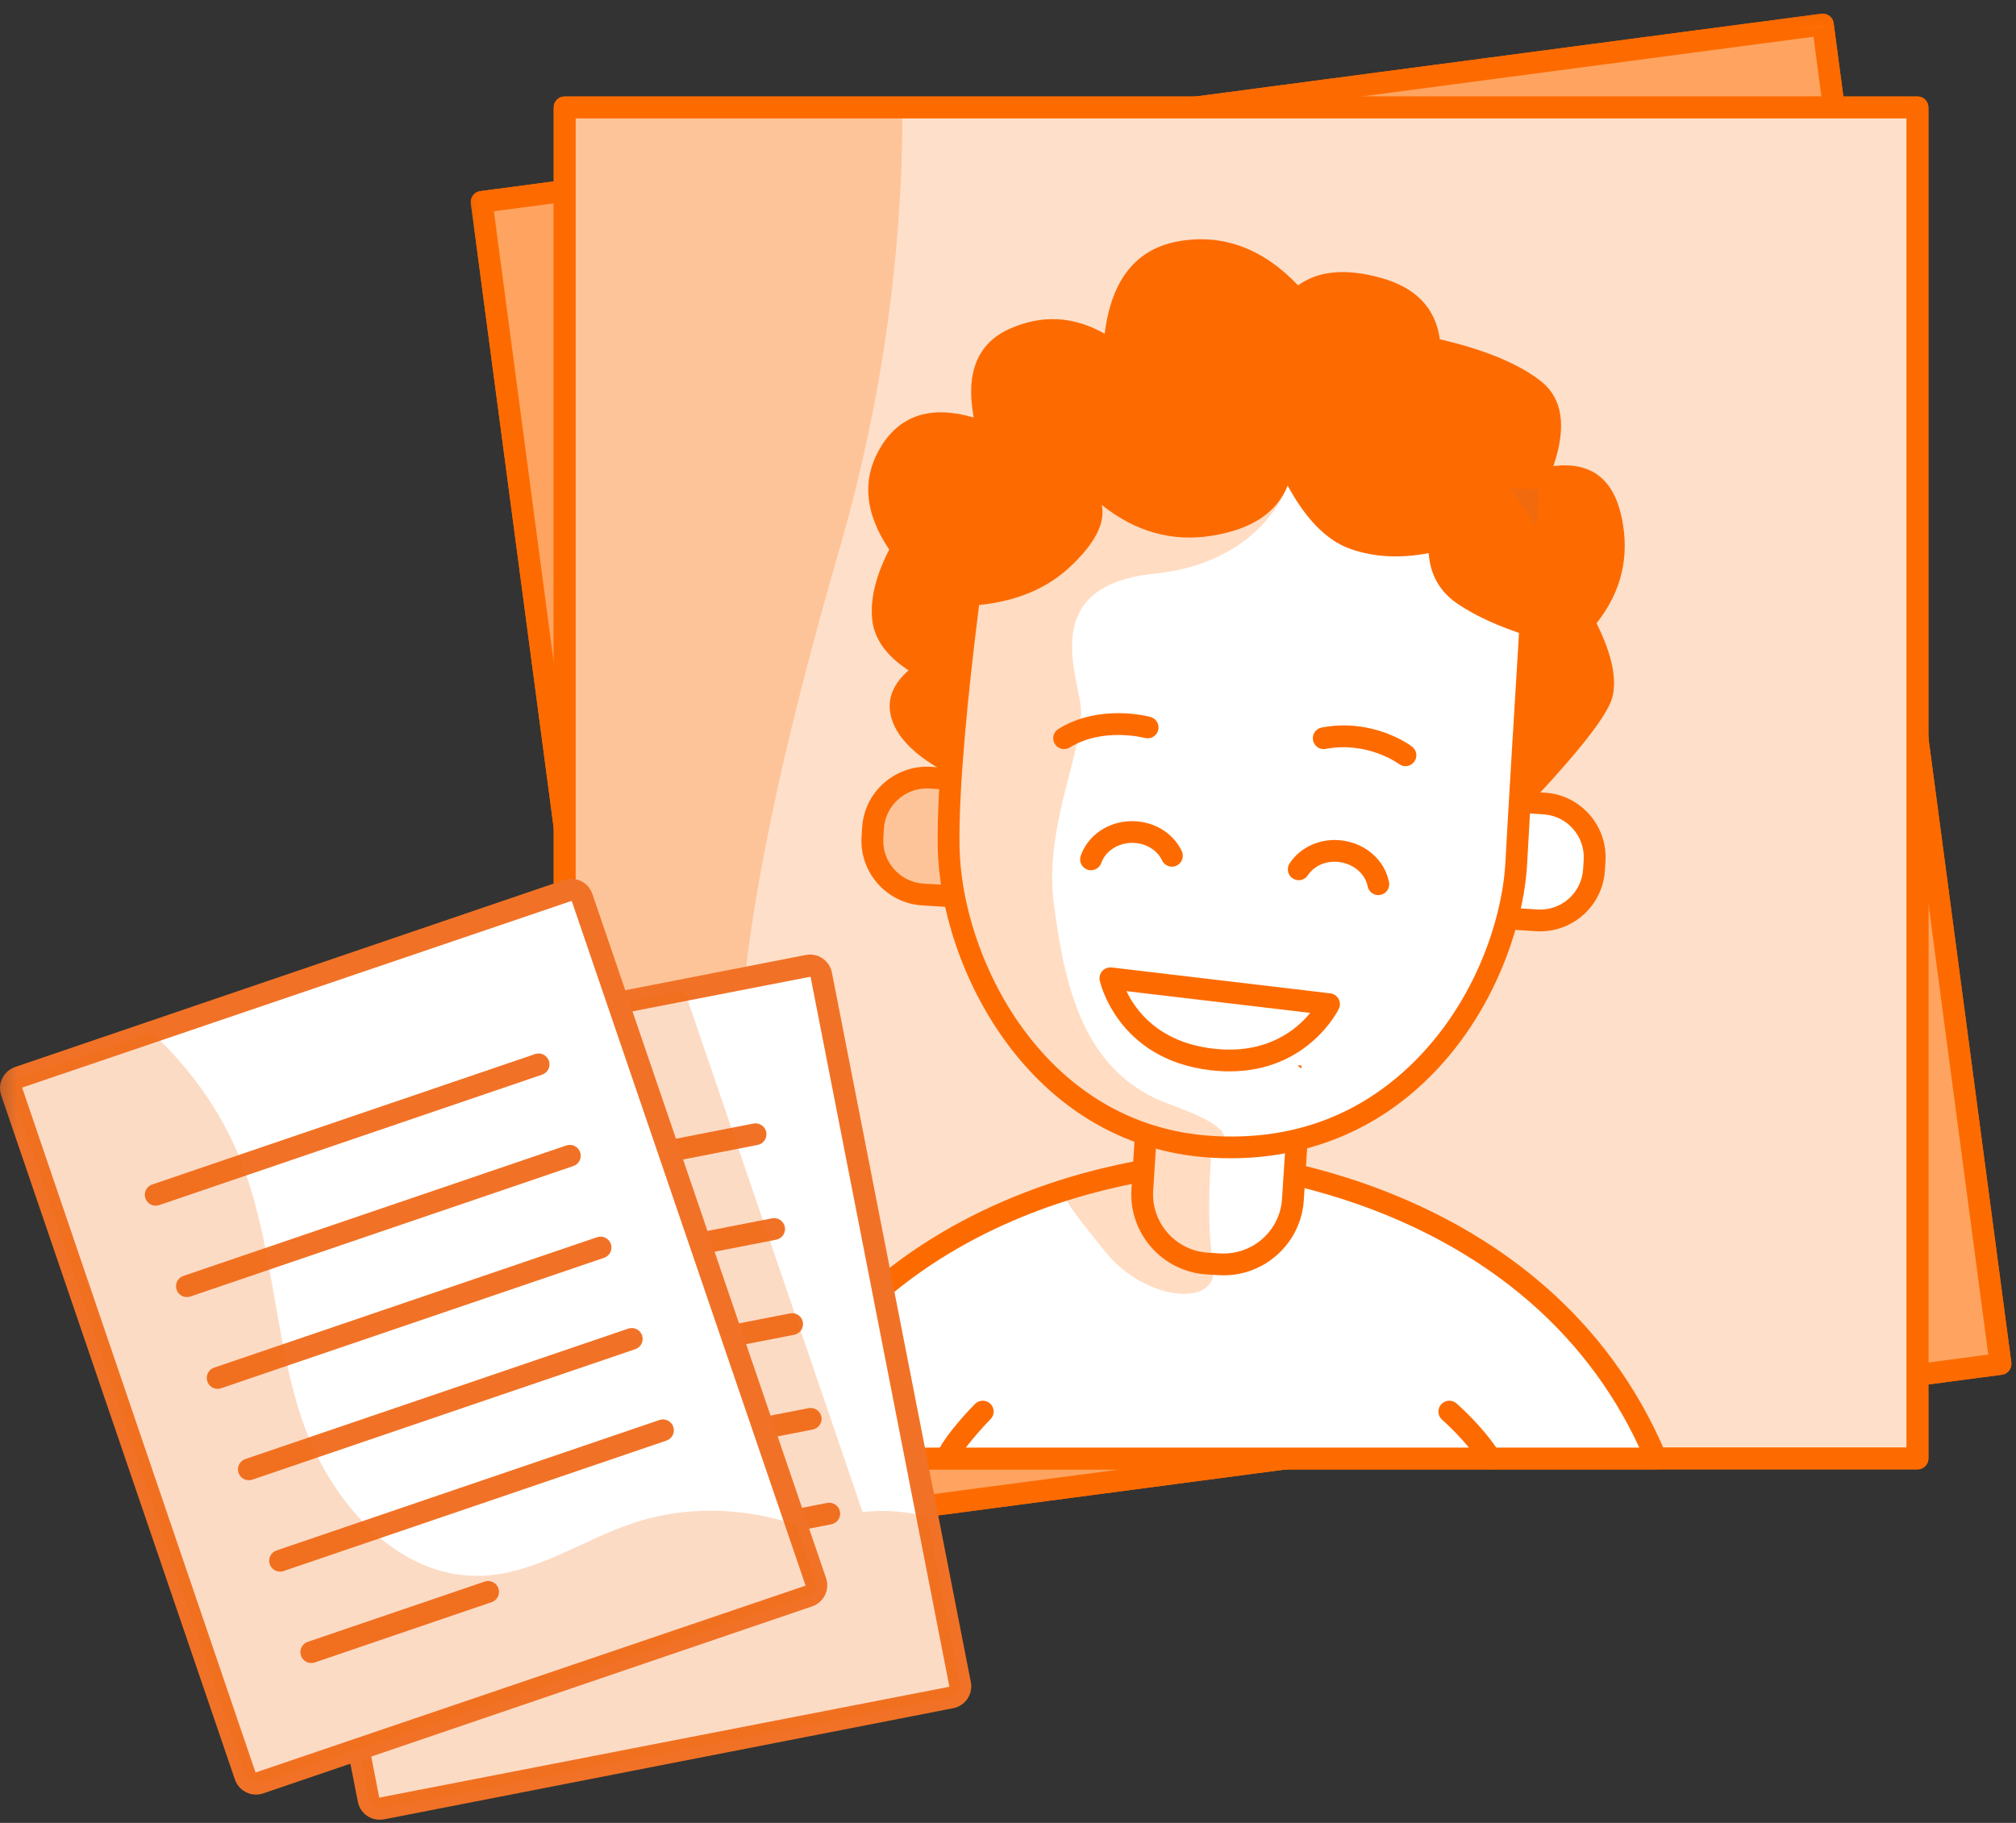 <svg xmlns="http://www.w3.org/2000/svg" xmlns:xlink="http://www.w3.org/1999/xlink" width="115" height="104" viewBox="0 0 115 104">
  <rect x="0" y="0" width="115" height="104" fill="#333333" stroke="none"/>
  <defs>
    <rect id="rect-1" width="115" height="104" x="0" y="0"/>
    <path id="path-3" fill-rule="evenodd" d="M.435.179h87.883v87.78H.435V.179z"/>
    <mask id="mask-4" maskContentUnits="userSpaceOnUse" maskUnits="userSpaceOnUse">
      <rect width="115" height="104" x="0" y="0" fill="black"/>
      <use fill="white" xlink:href="#path-3"/>
    </mask>
    <path id="path-7" fill-rule="evenodd" d="M.435.179h87.883v87.78H.435V.179z"/>
    <mask id="mask-8" maskContentUnits="userSpaceOnUse" maskUnits="userSpaceOnUse">
      <rect width="115" height="104" x="0" y="0" fill="black"/>
      <use fill="white" xlink:href="#path-7"/>
    </mask>
    <path id="path-10" fill-rule="evenodd" d="M0 103.224h114.737V.179H0V103.224z"/>
    <mask id="mask-11" maskContentUnits="userSpaceOnUse" maskUnits="userSpaceOnUse">
      <rect width="115" height="104" x="0" y="0" fill="black"/>
      <use fill="white" xlink:href="#path-10"/>
    </mask>
  </defs>
  <g>
    <path fill="rgb(254,164,96)" fill-rule="evenodd" d="M114.115 77.815L37.608 87.936 27.475 11.519l76.506-10.121 10.133 76.417z"/>
    <g transform="translate(0 .598)">
      <g transform="translate(26.419)">
        <use fill="none" xlink:href="#path-3"/>
        <g mask="url(#mask-4)">
          <path fill="rgb(253,107,0)" fill-rule="evenodd" d="M10.812 87.831c.11.084.242.128.378.128.027 0 .054-.002.082-.005l76.506-10.121c.34-.044.58-.357.535-.697L78.178.718c-.021-.163-.106-.31-.238-.411-.131-.1-.298-.145-.46-.123L.974 10.306c-.34.044-.58.357-.534.697l10.133 76.417c.021.163.106.31.238.411zm.913-1.19l-9.97-75.186 75.273-9.958 9.97 75.186-75.273 9.958z"/>
        </g>
      </g>
      <path fill="rgb(254,164,96)" fill-rule="evenodd" d="M114.115 77.217L37.608 87.338 27.475 10.921 103.981.8l10.133 76.417z"/>
      <g transform="translate(26.419)">
        <use fill="none" xlink:href="#path-7"/>
        <g mask="url(#mask-8)">
          <path fill="rgb(253,107,0)" fill-rule="evenodd" d="M10.812 87.831c.11.084.242.128.378.128.027 0 .054-.002.082-.005l76.506-10.121c.34-.044.58-.357.535-.697L78.178.718c-.021-.163-.106-.31-.238-.411-.131-.1-.298-.145-.46-.123L.974 10.306c-.34.044-.58.357-.534.697l10.133 76.417c.021.163.106.31.238.411zm.913-1.19l-9.97-75.186 75.273-9.958 9.97 75.186-75.273 9.958z"/>
        </g>
      </g>
      <use fill="none" xlink:href="#path-10"/>
      <g mask="url(#mask-11)">
        <path fill="rgb(254,223,201)" fill-rule="evenodd" d="M32.208 82.611h77.174V5.527H32.208v77.084z"/>
        <path fill="rgb(253,107,0)" fill-rule="evenodd" d="M32.207 83.232h77.175c.343 0 .622-.278.622-.621V5.527c0-.342-.279-.621-.622-.621H32.207c-.343 0-.621.279-.621.621v77.084c0 .343.278.621.621.621zm76.553-1.241H32.829V6.148h75.932V81.991z"/>
        <g opacity=".24">
          <path fill="rgb(253,107,0)" fill-rule="evenodd" d="M81.899 74.138c-14.463-7.249-25.141-.385-34.035-1.942-8.893-1.557-6.254-19.818 0-41.395 2.87-9.9 3.629-18.672 3.616-25.274H32.207v77.084h62.026c-1.902-2.13-5.504-5.049-12.335-8.473"/>
        </g>
        <path fill="rgb(253,107,0)" fill-rule="evenodd" d="M32.207 83.232h77.175c.343 0 .622-.278.622-.621V5.527c0-.342-.279-.621-.622-.621H32.207c-.343 0-.621.279-.621.621v77.084c0 .343.278.621.621.621zm76.553-1.241H32.829V6.148h75.932V81.991z"/>
        <path fill="rgb(255,255,255)" fill-rule="evenodd" d="M69.577 65.715s-19.172 0-26.462 16.897h51.354c-6.683-15.902-24.891-16.897-24.891-16.897"/>
        <path fill="rgb(253,107,0)" fill-rule="evenodd" d="M43.115 83.232h51.354c.207 0 .402-.104.518-.278.115-.172.136-.392.055-.584-6.755-16.074-25.244-17.266-25.431-17.276-.011-.001-.023-.001-.034-.001-.196 0-19.666.197-27.033 17.272-.082.192-.064.413.052.587.114.175.309.28.519.28zm50.4-1.242H44.077c7.213-15.245 24.827-15.647 25.483-15.655.632.043 17.31 1.329 23.954 15.655z"/>
        <path fill="rgb(255,255,255)" fill-rule="evenodd" d="M56.061 79.936S54.439 81.571 53.992 82.611"/>
        <path fill="rgb(253,107,0)" fill-rule="evenodd" d="M53.992 83.232c-.082 0-.166-.016-.245-.05-.316-.136-.462-.501-.326-.816.479-1.117 2.024-2.692 2.199-2.869.241-.241.636-.244.879-.003.244.241.246.634.004.877-.428.433-1.612 1.721-1.939 2.484-.101.235-.33.376-.571.376"/>
        <path fill="rgb(255,255,255)" fill-rule="evenodd" d="M82.673 79.936s1.426 1.229 2.346 2.675"/>
        <path fill="rgb(253,107,0)" fill-rule="evenodd" d="M85.019 83.232c-.206 0-.407-.102-.526-.288-.856-1.348-2.212-2.526-2.226-2.539-.26-.224-.288-.616-.064-.875.225-.259.616-.289.876-.064.061.053 1.506 1.306 2.465 2.813.183.29.098.674-.192.858-.103.065-.219.096-.333.096"/>
        <path fill="rgb(255,255,255)" fill-rule="evenodd" d="M81.715 51.529l5.944.379c1.696.109 3.159-1.177 3.267-2.871l.034-.532c.108-1.694-1.179-3.155-2.874-3.263l-5.945-.38-.426 6.666z"/>
        <path fill="rgb(253,107,0)" fill-rule="evenodd" d="M87.62 52.528c.08.005.159.008.239.008 1.932 0 3.563-1.506 3.689-3.459l.034-.532c.129-2.033-1.421-3.791-3.456-3.921l-5.945-.38c-.164-.012-.326.046-.45.154-.124.109-.2.262-.211.426l-.425 6.666c-.022.342.238.638.581.66l5.944.379zm.079-1.239l-5.324-.339.346-5.427 5.326.34c1.35.086 2.379 1.253 2.293 2.603l-.034.532c-.086 1.349-1.254 2.383-2.606 2.291z"/>
        <path fill="rgb(254,223,201)" fill-rule="evenodd" d="M59.011 44.149l-5.944-.379c-1.696-.109-3.159 1.177-3.267 2.871l-.033.532c-.109 1.694 1.178 3.155 2.873 3.264l5.945.379.426-6.666z"/>
        <path fill="rgb(253,107,0)" fill-rule="evenodd" d="M58.546 51.435c.012.001.026.001.039.001.152 0 .297-.054.411-.154.124-.109.2-.262.21-.427l.426-6.666c.021-.341-.239-.637-.581-.66l-5.944-.379c-2.032-.123-3.797 1.419-3.927 3.452l-.033.532c-.13 2.032 1.42 3.792 3.455 3.923l5.946.379zm-8.125-4.755c.082-1.296 1.165-2.296 2.448-2.296.052 0 .106.002.159.005l5.324.338-.347 5.427-5.325-.34c-1.35-.085-2.379-1.253-2.292-2.604l.033-.532z"/>
        <path fill="rgb(255,255,255)" fill-rule="evenodd" d="M65.651 59.644l-.489 7.645c-.139 2.18 1.518 4.061 3.701 4.2l.686.043c2.183.14 4.065-1.515 4.205-3.695l.489-7.646-8.592-.547z"/>
        <path fill="rgb(253,107,0)" fill-rule="evenodd" d="M69.509 72.153c.099.005.197.009.295.009 2.394 0 4.414-1.865 4.57-4.285l.489-7.646c.01-.165-.044-.326-.154-.449-.109-.123-.263-.199-.427-.21l-8.592-.547c-.326-.008-.638.237-.66.581l-.489 7.644c-.16 2.519 1.761 4.699 4.282 4.86l.686.043zm-3.727-4.824l.448-7.025 7.351.468-.449 7.025c-.118 1.835-1.69 3.224-3.546 3.115l-.685-.043c-1.838-.116-3.237-1.705-3.12-3.541z"/>
        <path fill="rgb(255,255,255)" fill-rule="evenodd" d="M87.784 27.333s-.939 14.882-1.291 21.327c-.352 6.444-5.769 16.868-17.363 16.17-9.737-.585-14.899-10.194-15.017-17.107-.117-6.914 2.229-21.796 2.229-21.796"/>
        <path fill="rgb(253,107,0)" fill-rule="evenodd" d="M70.203 65.484c-.367 0-.736-.012-1.109-.033-10.448-.629-15.485-10.944-15.601-17.717-.117-6.889 2.141-21.294 2.237-21.903.053-.338.373-.576.71-.517.34.054.571.372.517.709-.023.149-2.337 14.908-2.222 21.689.107 6.309 4.768 15.917 14.432 16.498 4.213.255 7.871-.969 10.867-3.638 4.023-3.581 5.659-8.674 5.838-11.947.348-6.373 1.281-21.183 1.291-21.332.023-.341.318-.601.66-.581.342.022.602.317.581.66-.01.148-.943 14.952-1.291 21.321-.192 3.51-1.944 8.97-6.252 12.805-2.94 2.618-6.607 3.985-10.66 3.985"/>
        <path fill="rgb(253,107,0)" fill-rule="evenodd" d="M50.26 24.879c1.11-1.808 2.87-2.36 5.285-1.655-.472-2.553.212-4.241 2.052-5.062 1.842-.821 3.647-.726 5.417.283.389-3.129 1.827-4.894 4.313-5.295 2.487-.401 4.728.443 6.723 2.533 1.15-.839 2.722-.983 4.717-.43 1.994.552 3.117 1.719 3.368 3.505 2.547.592 4.457 1.38 5.729 2.363 1.272.984 1.521 2.609.745 4.873 2.131-.265 3.43.712 3.898 2.934.469 2.22-.01 4.231-1.435 6.032.878 1.764 1.177 3.177.897 4.238-.281 1.062-2.075 3.319-5.384 6.773l.517-10.31c-1.615-.517-2.93-1.118-3.947-1.804-1.018-.685-1.57-1.652-1.659-2.899-1.622.313-3.105.236-4.448-.233-1.343-.468-2.542-1.675-3.597-3.62-.612 1.544-2.051 2.499-4.32 2.862-2.269.362-4.364-.224-6.285-1.759.225 1.041-.399 2.238-1.872 3.593s-3.472 2.082-5.995 2.179l-.511 9.75c-1.897-.941-3.068-1.964-3.514-3.07-.447-1.105-.154-2.111.879-3.015-1.297-.838-1.992-1.833-2.086-2.985-.095-1.152.232-2.453.979-3.903-1.42-2.112-1.576-4.072-.466-5.88"/>
        <path fill="rgb(248,225,202)" fill-rule="evenodd" d="M80.174 42.493s-1.947-1.485-4.663-.973"/>
        <path fill="rgb(253,107,0)" fill-rule="evenodd" d="M80.173 43.113c-.131 0-.263-.041-.375-.127-.044-.031-1.8-1.305-4.173-.858-.338.07-.663-.158-.726-.494-.064-.338.159-.662.496-.726 2.955-.557 5.067 1.022 5.155 1.09.274.208.326.598.117.871-.123.16-.308.244-.495.244"/>
        <path fill="rgb(248,225,202)" fill-rule="evenodd" d="M65.467 40.905s-2.613-.716-4.766.614"/>
        <path fill="rgb(253,107,0)" fill-rule="evenodd" d="M60.702 42.14c-.209 0-.412-.104-.53-.294-.18-.292-.09-.674.202-.855 2.355-1.457 5.139-.718 5.257-.685.33.091.524.431.434.761-.091.331-.433.53-.762.436-.023-.005-2.389-.623-4.275.543-.102.063-.214.092-.326.092"/>
        <path fill="rgb(241,106,13)" fill-rule="evenodd" d="M74.243 60.192l-.012.179-.222-.194.234.015z"/>
        <path fill="rgb(241,106,13)" fill-rule="evenodd" d="M87.784 27.333s-.051.808-.133 2.12l-1.496-2.193 1.629.073z"/>
        <path fill="rgb(255,255,255)" fill-rule="evenodd" d="M63.34 55.214l12.473 1.475s-1.749 3.739-6.697 3.153c-4.95-.585-5.776-4.629-5.776-4.629"/>
        <path fill="rgb(253,107,0)" fill-rule="evenodd" d="M69.042 60.46c.382.045.744.066 1.092.066 4.513 0 6.222-3.534 6.241-3.572.084-.181.077-.391-.02-.565-.097-.174-.271-.292-.47-.315L63.413 54.598c-.194-.017-.396.05-.53.196-.135.147-.192.349-.152.545.009.044.978 4.491 6.312 5.121zm.146-1.233c-3.093-.366-4.407-2.175-4.929-3.278l10.481 1.241c-.772.947-2.48 2.401-5.552 2.037z"/>
        <path fill="rgb(255,255,255)" fill-rule="evenodd" d="M62.236 48.432c.312-.905 1.246-1.562 2.348-1.562 1.019 0 1.894.56 2.267 1.357"/>
        <path fill="rgb(253,107,0)" fill-rule="evenodd" d="M62.236 49.052c-.067 0-.135-.011-.203-.033-.324-.112-.497-.466-.385-.79.409-1.184 1.588-1.979 2.936-1.979 1.232 0 2.343.673 2.83 1.715.146.31.012.681-.3.825-.311.147-.681.012-.826-.3-.284-.607-.953-1-1.704-1-.805 0-1.528.47-1.76 1.143-.089.257-.33.418-.588.418"/>
        <path fill="rgb(255,255,255)" fill-rule="evenodd" d="M78.625 49.849c-.181-.939-1.013-1.721-2.106-1.876-1.009-.144-1.953.288-2.434 1.025"/>
        <path fill="rgb(253,107,0)" fill-rule="evenodd" d="M78.624 50.47c-.292 0-.552-.206-.609-.503-.135-.699-.786-1.266-1.583-1.379-.746-.109-1.46.189-1.827.751-.187.286-.572.369-.86.18-.287-.187-.368-.572-.181-.859.629-.962 1.821-1.476 3.042-1.301 1.335.189 2.391 1.142 2.629 2.373.065.336-.155.662-.493.726-.039.008-.078.012-.118.012"/>
        <g opacity=".24">
          <path fill="rgb(253,107,0)" fill-rule="evenodd" d="M63.084 70.855c2.267 2.814 6.589 3.217 6.121.657-.468-2.561-.075-6.682-.075-6.682s2.656-.609-2.396-2.419c-5.052-1.809-6.018-6.935-6.622-11.459-.604-4.523 1.912-9.147 1.51-11.456-.403-2.31-1.946-6.737 4.227-7.365 6.173-.629 7.602-5.022 7.602-5.022-3.469 1.487-3.174-2.86-3.174-2.86s-1.609.77-5.012-.537c-3.402-1.306-2.251-5.264-2.251-5.264-1.771-1.01-3.577-1.104-5.417-.284-1.84.821-2.525 2.509-2.052 5.063-2.414-.705-4.175-.154-5.285 1.654-1.11 1.808-.953 3.769.466 5.881-.748 1.451-1.073 2.751-.98 3.903.095 1.152.79 2.147 2.087 2.985-1.033.904-1.326 1.909-.88 3.015.427 1.06 1.529 2.044 3.291 2.952-.005.077-.011.155-.015.231l-.898-.057c-1.843-.117-3.432 1.28-3.549 3.121-.118 1.84 1.281 3.428 3.123 3.545l1.518.097c1.045 5.422 4.757 11.45 10.944 13.537l-.095 1.481c-1.932.326-1.932.811-4.772 1.46.41 1.083.317 1.012 2.584 3.827"/>
        </g>
        <path fill="rgb(255,255,255)" fill-rule="evenodd" d="M54.257 96.249l-32.473 6.342c-.351.068-.693-.161-.761-.512l-7.925-40.481c-.068-.352.161-.692.513-.761l32.472-6.342c.353-.068.694.161.762.512l7.924 40.481c.069.352-.161.692-.512.761"/>
        <path fill="rgb(241,114,38)" fill-rule="evenodd" d="M20.413 102.198c.119.605.652 1.026 1.248 1.026.08 0 .162-.008.243-.024l32.473-6.342c.333-.065.62-.256.81-.537.19-.282.258-.62.193-.952l-7.925-40.48c-.064-.333-.256-.62-.538-.81-.281-.19-.621-.258-.953-.193l-32.471 6.342c-.333.064-.622.255-.811.538-.19.28-.258.619-.193.952l7.925 40.481zm-6.682-40.751l32.505-6.321 7.92 40.502c-.008.011-.016.012-.017.011l-32.505 6.321-7.902-40.513z"/>
        <path fill="rgb(241,114,38)" fill-rule="evenodd" d="M23.594 85.394c-.291 0-.552-.206-.609-.501-.066-.337.154-.663.491-.729l22.65-4.424c.336-.063.664.154.73.491.065.336-.155.662-.491.728l-22.651 4.424c-.04.008-.08.012-.12.012"/>
        <path fill="rgb(241,114,38)" fill-rule="evenodd" d="M24.653 90.801c-.291 0-.552-.206-.609-.501-.066-.337.154-.663.491-.729l22.65-4.424c.334-.062.664.154.73.491.066.336-.155.662-.491.728l-22.65 4.424c-.04.008-.08.012-.12.012"/>
        <path fill="rgb(241,114,38)" fill-rule="evenodd" d="M25.711 96.207c-.291 0-.552-.206-.609-.501-.066-.337.154-.663.491-.729l10.461-2.043c.336-.065.663.154.729.491.066.337-.154.663-.491.729l-10.461 2.042c-.04.008-.08.012-.12.012"/>
        <path fill="rgb(241,114,38)" fill-rule="evenodd" d="M22.535 79.987c-.291 0-.552-.206-.609-.501-.066-.337.154-.663.491-.729l22.65-4.423c.339-.064.664.154.73.491.065.336-.155.662-.491.728L22.655 79.975c-.04.008-.08.012-.12.012"/>
        <path fill="rgb(241,114,38)" fill-rule="evenodd" d="M21.508 74.563c-.291 0-.552-.206-.609-.501-.066-.337.154-.663.491-.729l22.65-4.423c.335-.068.664.154.73.491.065.336-.155.662-.491.728l-22.651 4.423c-.04.008-.08.012-.12.012"/>
        <path fill="rgb(241,114,38)" fill-rule="evenodd" d="M20.449 69.157c-.291 0-.552-.206-.609-.501-.066-.337.154-.663.491-.729l22.65-4.424c.338-.063.664.154.73.491.065.336-.155.662-.491.728l-22.651 4.424c-.04.008-.08.012-.12.012"/>
        <g opacity=".24">
          <path fill="rgb(241,106,13)" fill-rule="evenodd" d="M52.899 85.931c-1.205-.308-2.46-.404-3.693-.263L39.03 55.873l-14.23 2.78-4.373.854-6.759 1.319c-.382.075-.632.445-.557.827l.063.324 7.839 40.045c.075.383.445.632.828.556l9.6-1.874 22.762-4.445c.382-.075.632-.445.557-.827l-1.86-9.502z"/>
        </g>
        <path fill="rgb(255,255,255)" fill-rule="evenodd" d="M46.129 90.461l-31.316 10.67c-.339.115-.708-.066-.824-.404L.656 61.689c-.116-.34.065-.708.406-.824l31.315-10.669c.339-.116.709.065.824.404l13.333 39.038c.116.339-.065.708-.405.823"/>
        <path fill="rgb(241,114,38)" fill-rule="evenodd" d="M13.401 100.927c.18.527.675.86 1.205.86.134 0 .272-.023.407-.068l31.316-10.67h.001c.662-.227 1.017-.949.792-1.61l-13.332-39.039c-.11-.321-.337-.58-.643-.73-.304-.148-.65-.171-.971-.061L.86 60.277c-.663.226-1.019.95-.792 1.612l13.332 39.038zM1.262 61.452l31.35-10.653 13.333 39.039c.005.015-.002.03-.017.036l-31.351 10.653L1.262 61.452z"/>
        <path fill="rgb(241,114,38)" fill-rule="evenodd" d="M14.195 83.853c-.259 0-.5-.162-.588-.421-.11-.324.062-.677.388-.788l21.844-7.442c.322-.11.678.063.788.387.111.324-.062.677-.388.787L14.395 83.819c-.066.023-.134.033-.2.033"/>
        <path fill="rgb(241,114,38)" fill-rule="evenodd" d="M15.976 89.067c-.259 0-.5-.162-.588-.421-.11-.324.062-.677.387-.788l21.843-7.442c.326-.111.678.062.789.387.111.324-.062.677-.387.787l-21.843 7.443c-.066.023-.134.033-.2.033"/>
        <path fill="rgb(241,114,38)" fill-rule="evenodd" d="M17.756 94.281c-.259 0-.5-.162-.588-.421-.11-.324.062-.677.388-.788l10.088-3.437c.322-.112.678.062.788.387.111.324-.062.677-.388.787L17.957 94.248c-.066.023-.134.033-.2.033"/>
        <path fill="rgb(241,114,38)" fill-rule="evenodd" d="M12.414 78.638c-.259 0-.5-.162-.588-.421-.11-.324.062-.677.388-.788l21.844-7.442c.322-.109.678.063.788.388.111.324-.062.677-.388.787l-21.843 7.442c-.066.023-.134.033-.2.033"/>
        <path fill="rgb(241,114,38)" fill-rule="evenodd" d="M10.662 73.404c-.259 0-.5-.162-.588-.421-.11-.324.062-.677.387-.788l21.844-7.442c.321-.111.678.061.788.387.111.324-.062.677-.387.787l-21.842 7.443c-.067.023-.134.033-.201.033"/>
        <path fill="rgb(241,114,38)" fill-rule="evenodd" d="M8.881 68.189c-.259 0-.5-.162-.588-.421-.11-.324.062-.677.388-.788L30.524 59.539c.322-.113.678.061.788.387.111.324-.062.677-.388.787L9.081 68.156c-.066.023-.134.033-.2.033"/>
        <g opacity=".24">
          <path fill="rgb(241,106,13)" fill-rule="evenodd" d="M36.021 86.327c-2.866.984-5.505 2.865-8.533 2.977-4.849.179-8.689-4.287-10.247-8.877-1.557-4.589-1.633-9.584-3.252-14.152-1.077-3.037-2.975-5.804-5.368-7.986l-7.506 2.557c-.368.126-.566.527-.44.895l13.296 38.932c.126.369.528.566.896.44L46.075 90.48c.369-.127.566-.527.441-.896l-1.089-3.187c-3.035-1.013-6.375-1.11-9.405-.07"/>
        </g>
      </g>
    </g>
  </g>
</svg>
